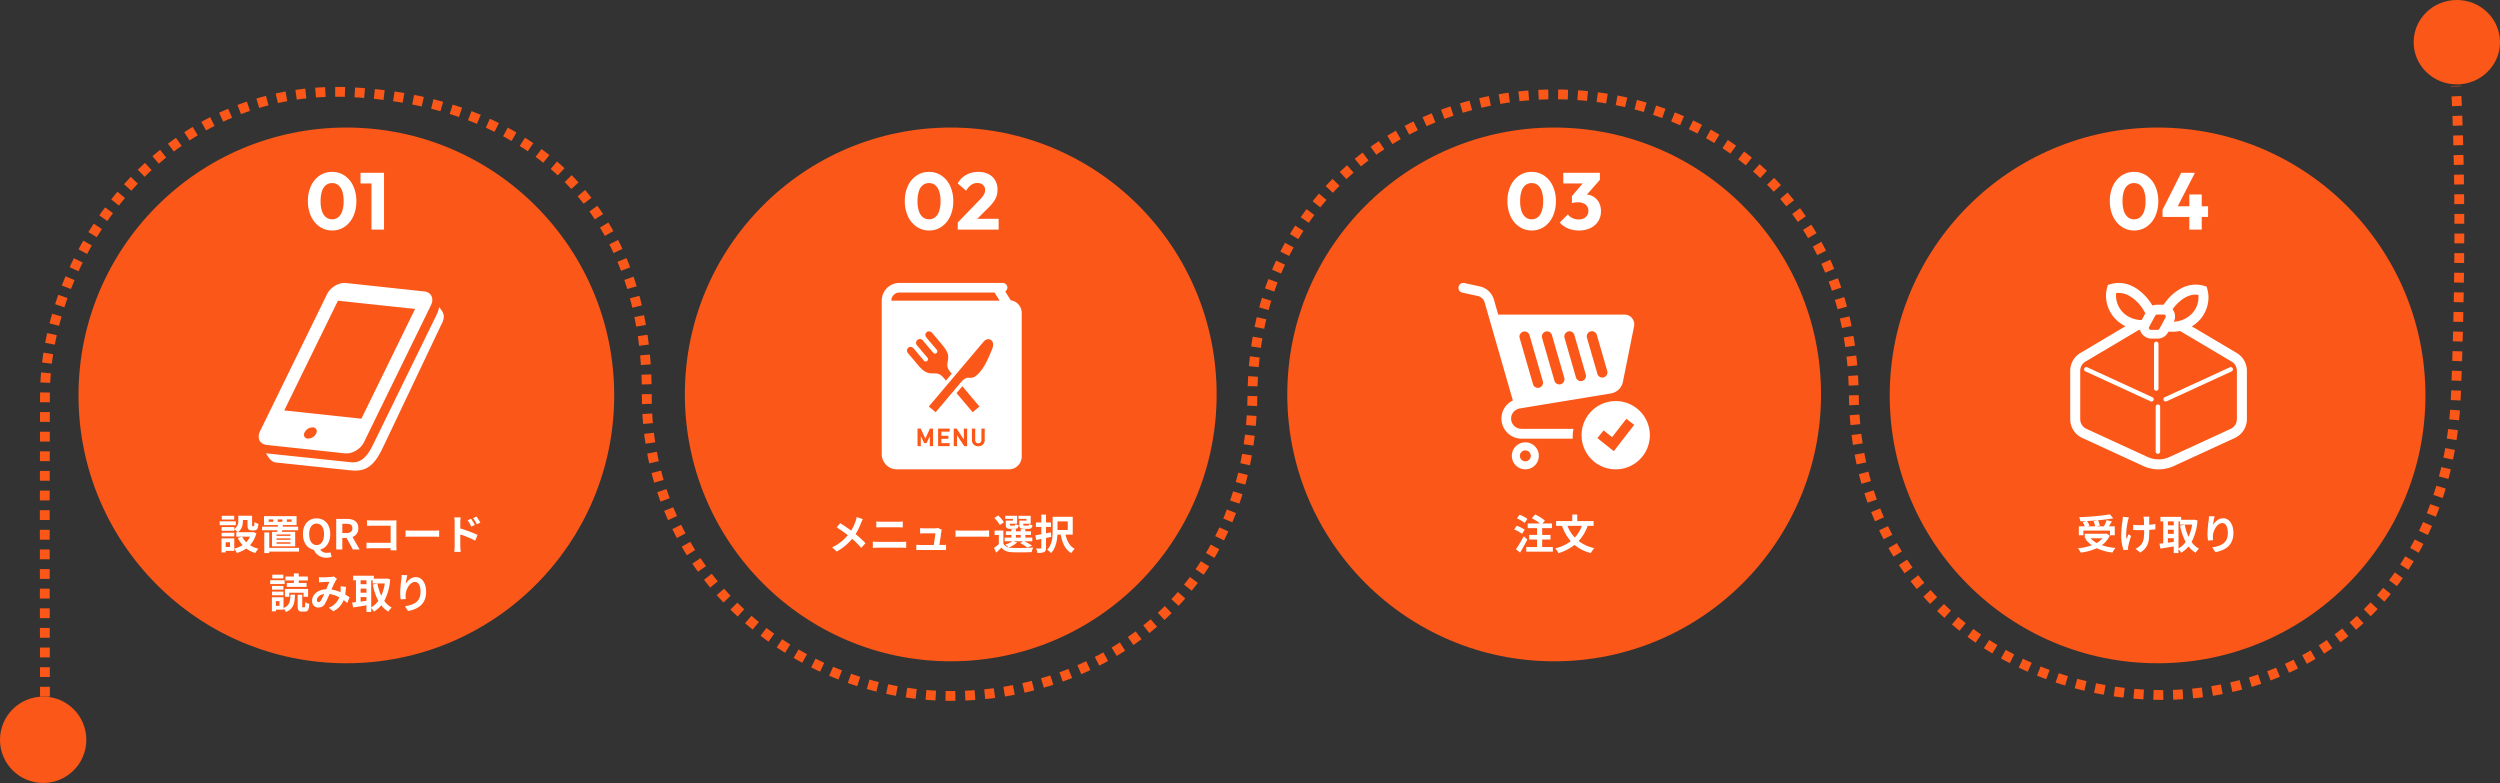 <svg xmlns="http://www.w3.org/2000/svg" width="1274" height="399" viewBox="0 0 1274 399"><rect x="0" y="0" width="1274" height="399" fill="#333333" stroke="none"/><g id="&#x30B0;&#x30EB;&#x30FC;&#x30D7;_14" data-name="&#x30B0;&#x30EB;&#x30FC;&#x30D7; 14" transform="translate(-63 -807)"><path id="&#x30D1;&#x30B9;_6" data-name="&#x30D1;&#x30B9; 6" d="M593.018,1149.21s-.254-80.887,0-153.832S654.622,836.295,749.3,841.2,900,903.641,899.7,995.377s76.568,153.49,154.914,153.49,152.678-53.593,153.733-153.49S1285.768,842.3,1362.381,842.3,1513.629,895.28,1514.8,995.377s80.521,153,157.232,153,145.674-54.7,149.612-153,0-157.348,0-157.348" transform="translate(-507.101 12.788)" fill="none" stroke="#fb5718" stroke-width="5" stroke-dasharray="5 5"></path><circle id="&#x6955;&#x5186;&#x5F62;_5" data-name="&#x6955;&#x5186;&#x5F62; 5" cx="22" cy="22" r="22" transform="translate(63 1162)" fill="#fb5718"></circle><ellipse id="&#x6955;&#x5186;&#x5F62;_6" data-name="&#x6955;&#x5186;&#x5F62; 6" cx="22" cy="21.5" rx="22" ry="21.5" transform="translate(1293 807)" fill="#fb5718"></ellipse><g id="&#x30B0;&#x30EB;&#x30FC;&#x30D7;_8" data-name="&#x30B0;&#x30EB;&#x30FC;&#x30D7; 8"><circle id="&#x6955;&#x5186;&#x5F62;_1" data-name="&#x6955;&#x5186;&#x5F62; 1" cx="136.5" cy="136.5" r="136.5" transform="translate(103 872)" fill="#fb5718"></circle><path id="&#x30D1;&#x30B9;_40" data-name="&#x30D1;&#x30B9; 40" d="M-59.64-17.136h-6.342v1.89h6.342Zm.8,2.814h-8.211v1.974h8.211Zm-.756,5.8h-6.468v1.869H-59.6Zm8.022,2A9.958,9.958,0,0,1-53.55-3.7a10.347,10.347,0,0,1-2.037-2.835ZM-61.782-1.239h-2.226V-3.654h2.226ZM-50-8.883l-.42.105h-7.392c2.184-1.491,2.6-3.885,2.6-5.859v-.357h2.352v2.541c0,2.079.483,2.73,2.163,2.73h1.218c1.407,0,1.953-.735,2.163-3.339a7.125,7.125,0,0,1-2.037-.882c-.021,1.827-.1,2.1-.378,2.1h-.525c-.231,0-.273-.063-.273-.651v-4.7h-7.035v2.5A4.719,4.719,0,0,1-59.6-10.4V-11.4h-6.468v1.911H-59.6v-.8a11.134,11.134,0,0,1,1.743,1.512h-.714v2.247h2.919l-2.142.693A14.6,14.6,0,0,0-55.377-2.2,13.767,13.767,0,0,1-59.619-.4V-5.628h-6.51V1.533h2.121V.714h4.389V-.357a10.573,10.573,0,0,1,1.3,2.163A16.962,16.962,0,0,0-53.508-.483a14.636,14.636,0,0,0,4.62,2.289A10.761,10.761,0,0,1-47.271-.357,14.339,14.339,0,0,1-51.6-2.163a14.17,14.17,0,0,0,3.234-6.111Zm12.516-6.447h2.373v1.239h-2.373Zm-2.268,1.239h-2.331V-15.33h2.331Zm6.93-1.239h2.436v1.239h-2.436ZM-31-6.909h-7.077v-.714H-31Zm0,1.995h-7.077v-.735H-31Zm0,2h-7.077v-.756H-31ZM-40.4-8.946V-1.6h11.823v-7.35h-6.762l.147-.819h8.127v-1.827h-7.875l.1-.819h6.972v-4.557H-44.478v4.557h7.14l-.063.819h-8.043v1.827h7.812q-.063.441-.126.819ZM-26.628-.8H-41.79V-8.652h-2.541v10.5h2.541V1.092h15.162Zm8.967-1.449c-2.31,0-3.78-2.1-3.78-5.586,0-3.339,1.47-5.334,3.78-5.334s3.78,1.995,3.78,5.334C-13.881-4.347-15.351-2.247-17.661-2.247Zm5.019,6.468a6.679,6.679,0,0,0,2.625-.462l-.567-2.289a5.488,5.488,0,0,1-1.7.252A3.981,3.981,0,0,1-15.813.063c3.087-.8,5.1-3.654,5.1-7.9,0-5.04-2.835-8-6.951-8s-6.951,2.94-6.951,8c0,4.431,2.2,7.371,5.523,8A6.787,6.787,0,0,0-12.642,4.221ZM-7.665,0h3.108V-5.88h2.163L.8,0H4.263L.63-6.363a4.449,4.449,0,0,0,2.961-4.473c0-3.57-2.583-4.725-5.838-4.725H-7.665Zm3.108-8.337v-4.746h2.016c1.995,0,3.108.567,3.108,2.247,0,1.659-1.113,2.5-3.108,2.5Zm12.6-6.573v2.919c.588-.042,1.722-.084,2.6-.084h9.429v8.694H10.395c-.945,0-1.89-.063-2.625-.126v3C8.463-.567,9.66-.63,10.479-.63h9.576c0,.4,0,.756-.021,1.092h3.045c-.042-.63-.084-1.743-.084-2.478V-12.894c0-.609.042-1.449.063-1.932-.357.021-1.239.042-1.848.042H10.626C9.912-14.784,8.82-14.826,8.043-14.91ZM27.678-9.723v3.3c.777-.063,2.184-.105,3.381-.105H42.336c.882,0,1.953.084,2.457.105v-3.3c-.546.042-1.47.126-2.457.126H31.059C29.967-9.6,28.434-9.66,27.678-9.723Zm33.39-5.9-1.764.735a17.99,17.99,0,0,1,1.848,3.255l1.827-.819C62.5-13.4,61.656-14.742,61.068-15.624Zm2.751-1.155-1.743.819a19.662,19.662,0,0,1,1.953,3.15l1.764-.861A27.812,27.812,0,0,0,63.819-16.779ZM52.689-1.7a22.74,22.74,0,0,1-.21,2.919h3.3c-.1-.861-.21-2.331-.21-2.919V-7.644a56.258,56.258,0,0,1,7.6,3.129l1.176-2.919a73.058,73.058,0,0,0-8.778-3.276v-3.066a22.838,22.838,0,0,1,.189-2.541H52.479a14.819,14.819,0,0,1,.21,2.541ZM-29.232,17.064h-3.633V19.08h10.1V17.064h-3.99V15.8h4.62V13.788h-4.62V12.213h-2.478v1.575h-4.326V15.8h4.326Zm-2.352,5H-24.3V24.12h2.31V20.109h-11.8V24.12h2.205Zm-3.024-9.2h-5.649v1.89h5.649Zm.672,2.814h-7.371v1.974h7.371Zm-.63,2.919h-5.817v1.911h5.817Zm-5.817,4.746h5.817V21.474h-5.817Zm3.8,5.4h-1.827V26.325h1.827Zm2.058-4.368h-5.922v7.161h2.037v-.84h3.885v-.63a7.208,7.208,0,0,1,1.239,1.827c3.885-1.617,4.452-4.452,4.62-8.841H-31c-.126,3.507-.42,5.544-3.528,6.762Zm9.891,5.124c-.315,0-.357-.063-.357-.672V23.07H-27.3v5.775c0,2.121.42,2.814,2.247,2.814h1.407c1.512,0,2.058-.8,2.268-3.906a6.56,6.56,0,0,1-2.058-.924c-.042,2.331-.126,2.667-.462,2.667ZM-16.506,14.1l.1,2.709c.546-.084,1.281-.147,1.7-.168.966-.063,2.772-.126,3.612-.168-.483.987-1.092,2.415-1.68,3.8-4.221.189-7.182,2.667-7.182,5.922a3.144,3.144,0,0,0,3.234,3.4,3.66,3.66,0,0,0,3.276-1.848,41.277,41.277,0,0,0,2.373-5.04,14.56,14.56,0,0,1,4.977,1.7,9.047,9.047,0,0,1-5.334,5.271L-9.2,31.512a10.5,10.5,0,0,0,5.334-5.691,21.9,21.9,0,0,1,1.806,1.47L-.84,24.372c-.609-.42-1.365-.9-2.247-1.407a34.1,34.1,0,0,0,.4-3.885l-2.751-.315a13.832,13.832,0,0,1,0,2.289c-.021.231-.042.462-.063.714a18.9,18.9,0,0,0-4.557-1.344,44.744,44.744,0,0,1,2.1-4.515,5.062,5.062,0,0,1,.714-.882l-1.68-1.3a4.511,4.511,0,0,1-1.428.294c-.987.084-3.213.189-4.41.189C-15.225,14.208-15.939,14.166-16.506,14.1Zm-.987,11.7c0-1.323,1.323-2.751,3.675-3.108a23.518,23.518,0,0,1-1.7,3.423c-.378.525-.672.735-1.092.735C-17.094,26.85-17.493,26.493-17.493,25.8ZM10.164,15.7H10.9v1.638h6.195a23.819,23.819,0,0,1-1.806,6.258,25.324,25.324,0,0,1-1.932-6.216l-2.394.483A29.754,29.754,0,0,0,13.8,26.178a11.385,11.385,0,0,1-3.633,3.339Zm-5.4,8.568H7.749v1.89c-1.008.126-2.016.273-2.982.4Zm0-4.326H7.749v2.1H4.767ZM7.749,15.7v1.995H4.767V15.7Zm10.458-.882-.42.063H11.508V13.389H.966V15.7H2.394V26.85c-.714.084-1.365.147-1.932.21l.483,2.5c1.932-.294,4.389-.672,6.8-1.092v3.36h2.415V29.853A9.988,9.988,0,0,1,11.55,31.68a14.386,14.386,0,0,0,3.738-3.213A13.248,13.248,0,0,0,18.9,31.68a9.065,9.065,0,0,1,1.722-2.058,11.551,11.551,0,0,1-3.8-3.4,27.873,27.873,0,0,0,3.024-11Zm10.374-1.68L25.7,13.011a18.6,18.6,0,0,1-.168,2.2,55.256,55.256,0,0,0-.588,6.72,23.753,23.753,0,0,0,.273,3.507l2.583-.168a10.98,10.98,0,0,1-.1-2.226c.1-2.772,2.268-6.489,4.746-6.489,1.764,0,2.856,1.806,2.856,5.04,0,5.082-3.3,6.615-7.959,7.329l1.6,2.436c5.565-1.008,9.2-3.843,9.2-9.786,0-4.62-2.268-7.476-5.187-7.476-2.373,0-4.2,1.764-5.208,3.4A34.241,34.241,0,0,1,28.581,13.137Z" transform="translate(242 1087)" fill="#fff"></path><path id="&#x30D1;&#x30B9;_39" data-name="&#x30D1;&#x30B9; 39" d="M-7.708.451a11.133,11.133,0,0,1-6.314-1.886A12.809,12.809,0,0,1-18.471-6.7a17.885,17.885,0,0,1-1.619-7.811,17.91,17.91,0,0,1,1.6-7.81A12.684,12.684,0,0,1-14.1-27.532,11.1,11.1,0,0,1-7.79-29.4a11.164,11.164,0,0,1,6.355,1.865A12.8,12.8,0,0,1,2.972-22.3a17.852,17.852,0,0,1,1.619,7.831A17.852,17.852,0,0,1,2.972-6.642,12.865,12.865,0,0,1-1.414-1.414,11,11,0,0,1-7.708.451Zm-.041-5.7A4.848,4.848,0,0,0-4.633-6.294,6.638,6.638,0,0,0-2.6-9.41a15.579,15.579,0,0,0,.718-5.063A15.539,15.539,0,0,0-2.6-19.557a6.638,6.638,0,0,0-2.029-3.1A4.909,4.909,0,0,0-7.79-23.7a4.934,4.934,0,0,0-3.1,1.025,6.307,6.307,0,0,0-2.03,3.075,15.962,15.962,0,0,0-.7,5.084,15.962,15.962,0,0,0,.7,5.084,6.573,6.573,0,0,0,2.03,3.116A4.87,4.87,0,0,0-7.749-5.248ZM12.3,0V-28.946h6.4V0ZM6.724-23.493v-5.453H18.286v5.453Z" transform="translate(240 924)" fill="#fff"></path><g id="&#x30B9;&#x30DE;&#x30DB;&#x30A2;&#x30A4;&#x30B3;&#x30F3;" transform="translate(191.419 951.188)"><path id="&#x30D1;&#x30B9;_7" data-name="&#x30D1;&#x30B9; 7" d="M113.892,70.695c.051-1.925-1.2-3.6-2.39-5.144-.165,1.932-1.862,5.126-2.669,6.776L78.376,134.6c-2.363,4.828-5.313,10.771-11.8,10.079-.248-.015-43.333-4.54-43.333-4.54,1.222,1.925,2.591,4.4,5.006,4.66l35.489,3.74c4.111.441,8.014,1.018,11.713-1.419,4.1-2.7,6.225-7.592,8.272-11.776L112.6,74.562a9.726,9.726,0,0,0,1.294-3.866C113.9,70.561,113.892,70.675,113.892,70.695Z" transform="translate(-16.136 -53.309)" fill="#fff"></path><path id="&#x30D1;&#x30B9;_8" data-name="&#x30D1;&#x30B9; 8" d="M47.41,86.844c3.587.384,7.921-2.154,9.621-5.631l9.9-20.229L91.195,11.358c1.706-3.486.162-6.649-3.423-7.035L47.887.038c-3.594-.384-7.918,2.148-9.622,5.634L4.1,75.527C2.4,79,3.929,82.173,7.525,82.559ZM32.694,76.774a4.725,4.725,0,0,1-4.345,2.54c-1.622-.174-2.306-1.6-1.536-3.174A4.7,4.7,0,0,1,31.141,73.6C32.76,73.776,33.462,75.2,32.694,76.774ZM43.8,9.043l39.3,4.222L55.742,69.19,16.437,64.968Z" transform="translate(0 0)" fill="#fff"></path></g></g><g id="&#x30B0;&#x30EB;&#x30FC;&#x30D7;_7" data-name="&#x30B0;&#x30EB;&#x30FC;&#x30D7; 7"><ellipse id="&#x6955;&#x5186;&#x5F62;_2" data-name="&#x6955;&#x5186;&#x5F62; 2" cx="135.5" cy="136" rx="135.5" ry="136" transform="translate(412 872)" fill="#fb5718"></ellipse><path id="&#x30D1;&#x30B9;_42" data-name="&#x30D1;&#x30B9; 42" d="M-45.3-15.435l-3.129-1.092a13.1,13.1,0,0,1-.5,1.932,21.776,21.776,0,0,1-2.331,5c-1.7-1.26-3.906-2.772-5.586-3.8l-1.785,2.142a57.737,57.737,0,0,1,5.67,3.99,23.109,23.109,0,0,1-7.98,6.195L-58.59,1.05a26.252,26.252,0,0,0,7.812-6.489A42.285,42.285,0,0,1-46.116-.8l2.163-2.394a54.988,54.988,0,0,0-5.04-4.641,31.715,31.715,0,0,0,2.814-5.712C-45.969-14.028-45.57-14.952-45.3-15.435Zm6.867,1.176v3.045c.714-.042,1.68-.084,2.478-.084h8.673c.735,0,1.722.063,2.331.084v-3.045c-.588.063-1.491.126-2.331.126h-8.694C-36.687-14.133-37.674-14.175-38.43-14.259ZM-40.194-3.99V-.777C-39.417-.84-38.388-.9-37.569-.9h12.054a22.812,22.812,0,0,1,2.31.126V-3.99a21.285,21.285,0,0,1-2.31.126H-37.569C-38.388-3.864-39.375-3.927-40.194-3.99Zm35.133-6.027L-7.1-11a4.754,4.754,0,0,1-1.554.231h-5.376c-.567,0-1.533-.063-2.079-.126v2.772c.609-.042,1.428-.1,2.1-.1h5.67c-.063,1.176-.525,4.158-.819,5.943h-6.8a20.174,20.174,0,0,1-2.079-.105V.336c.8-.042,1.323-.063,2.079-.063H-4.914c.567,0,1.6.042,2.016.063V-2.373c-.546.063-1.512.084-2.058.084H-6.3c.315-1.995.861-5.607,1.029-6.846A5.854,5.854,0,0,1-5.061-10.017Zm6.993.294v3.3c.777-.063,2.184-.105,3.381-.105H16.59c.882,0,1.953.084,2.457.105v-3.3c-.546.042-1.47.126-2.457.126H5.313C4.221-9.6,2.688-9.66,1.932-9.723ZM38.115-14.7H34.44v2.037c0,1.68.483,2.163,2.373,2.163H39.06c1.323,0,1.869-.4,2.079-1.848a5.355,5.355,0,0,1-1.743-.63c-.084.714-.168.84-.588.84h-1.7c-.525,0-.63-.084-.63-.546v-.42h3.759v-4.053H34.041v1.575h4.074Zm-6.888,0H27.552v2.037c0,1.68.525,2.163,2.373,2.163h2.2c1.26,0,1.827-.4,2.037-1.827a4.9,4.9,0,0,1-1.722-.63c-.084.693-.168.819-.588.819H30.24c-.546,0-.63-.084-.63-.525V-13.1h3.717v-4.053H27.258v1.575h3.969Zm-4.62.861a15.02,15.02,0,0,0-2.94-3.465l-1.974,1.26a14.774,14.774,0,0,1,2.793,3.591Zm6.111,6.426h2.436v1.386H32.718Zm-1.2,3.234h4.893l-1.6.9A20.944,20.944,0,0,1,38.472-.987l2.541-.924A31.441,31.441,0,0,0,36.96-4.179h4.1V-6.027H37.527V-7.413H40.4V-9.24H37.527v-1.113H35.154V-9.24H32.718v-1.113h-2.31V-9.24H27.594v1.827h2.814v1.386H26.985v1.848h3.99A12.973,12.973,0,0,1,27.258-2.5a14.878,14.878,0,0,1,1.764,1.47,4.039,4.039,0,0,1-2.709-1.89v-6.72H21.84V-7.35H24v4.641A31.306,31.306,0,0,1,21.525-.756L22.7,1.617C23.709.714,24.528-.1,25.326-.945c1.26,1.638,2.982,2.247,5.5,2.352,2.625.126,7.266.084,9.933-.063A10.415,10.415,0,0,1,41.5-.987,102.117,102.117,0,0,1,30.828-.8a8.587,8.587,0,0,1-1.722-.21,15.287,15.287,0,0,0,4.242-2.541ZM50.547-8.715l-2.5.5v-3.255h2.541v-2.289H48.048v-4.011H45.654v4.011H42.9v2.289h2.751v3.717c-1.155.231-2.2.42-3.087.546l.546,2.394c.777-.168,1.638-.336,2.541-.525v4.41c0,.336-.1.441-.42.462-.294,0-1.3,0-2.247-.042a8.9,8.9,0,0,1,.693,2.289,7.87,7.87,0,0,0,3.4-.441c.714-.378.966-.987.966-2.247V-5.838c.9-.189,1.827-.4,2.709-.588Zm8.589-5.565v4.368H53.907V-14.28Zm2.52,6.7v-9.051H51.429v7.119c0,3.066-.21,6.993-2.772,9.639a10.715,10.715,0,0,1,1.953,1.7C52.983-.588,53.7-4.389,53.865-7.581h1.659c.84,4.368,2.331,7.728,5.439,9.45A9.087,9.087,0,0,1,62.685-.315C60.123-1.575,58.716-4.326,58-7.581Z" transform="translate(548 1087)" fill="#fff"></path><path id="&#x30D1;&#x30B9;_41" data-name="&#x30D1;&#x30B9; 41" d="M-11.521.451a11.133,11.133,0,0,1-6.314-1.886A12.809,12.809,0,0,1-22.284-6.7,17.885,17.885,0,0,1-23.9-14.514a17.91,17.91,0,0,1,1.6-7.81,12.684,12.684,0,0,1,4.387-5.207A11.1,11.1,0,0,1-11.6-29.4a11.164,11.164,0,0,1,6.355,1.865A12.8,12.8,0,0,1-.84-22.3,17.852,17.852,0,0,1,.779-14.473,17.852,17.852,0,0,1-.84-6.642,12.865,12.865,0,0,1-5.227-1.414,11,11,0,0,1-11.521.451Zm-.041-5.7A4.848,4.848,0,0,0-8.446-6.294,6.638,6.638,0,0,0-6.417-9.41,15.579,15.579,0,0,0-5.7-14.473a15.539,15.539,0,0,0-.718-5.084,6.638,6.638,0,0,0-2.029-3.1A4.909,4.909,0,0,0-11.6-23.7a4.934,4.934,0,0,0-3.1,1.025,6.307,6.307,0,0,0-2.03,3.075,15.962,15.962,0,0,0-.7,5.084,15.962,15.962,0,0,0,.7,5.084A6.573,6.573,0,0,0-14.7-6.314,4.87,4.87,0,0,0-11.562-5.248ZM3.075-3.608l11.111-11.48a15.409,15.409,0,0,0,1.64-1.886,7.257,7.257,0,0,0,.9-1.619,4.314,4.314,0,0,0,.287-1.538,3.353,3.353,0,0,0-1.086-2.644,4.135,4.135,0,0,0-2.85-.964,5.426,5.426,0,0,0-3.1.922A9.492,9.492,0,0,0,7.339-19.8L3.034-23.534a11.647,11.647,0,0,1,4.387-4.387A12.4,12.4,0,0,1,13.53-29.4a11.381,11.381,0,0,1,5.186,1.107,8.088,8.088,0,0,1,3.4,3.157,9.265,9.265,0,0,1,1.21,4.8,10.691,10.691,0,0,1-.451,3.177,10.162,10.162,0,0,1-1.455,2.87,24.853,24.853,0,0,1-2.686,3.1L11.029-3.526ZM3.075,0V-3.608L8.528-5.494H23.9V0Z" transform="translate(548 924)" fill="#fff"></path><g id="&#x98DF;&#x4E8B;&#x30E1;&#x30CB;&#x30E5;&#x30FC;&#x306E;&#x7121;&#x6599;&#x30A2;&#x30A4;&#x30B3;&#x30F3;3" transform="translate(448.549 951.187)"><path id="&#x30D1;&#x30B9;_9" data-name="&#x30D1;&#x30B9; 9" d="M129.526,8.85l-2.808-4.5A2.358,2.358,0,0,0,125.455,0H72.75a8.995,8.995,0,0,0-8.964,8.921V87.227A7.775,7.775,0,0,0,71.56,95h57.007a6.547,6.547,0,0,0,6.549-6.545V15.3A6.535,6.535,0,0,0,129.526,8.85ZM80.105,33.462l5.195,6.15a1.09,1.09,0,0,0,1.526.211l.213-.178a1.094,1.094,0,0,0,.049-1.543l-5.223-6.185a1.947,1.947,0,1,1,2.964-2.5L90.052,35.6a1.093,1.093,0,0,0,1.529.209l.211-.178a1.093,1.093,0,0,0,.049-1.542l-5.195-6.151c-1.885-2.232,1.05-4.58,2.891-2.4l4.906,5.809c3.4,4,3.416,5.774,3.044,8.23-.3,1.978-.8,3.385,1.316,5.886l.671.793-2.961,3.506-1.167-1.379c-2.111-2.5-3.58-2.248-5.582-2.283-2.483-.044-4.227-.359-7.6-4.382l-4.906-5.809C75.415,33.729,78.22,31.228,80.105,33.462Zm9.851,49.705H88.279V78.1l-1.664,3.52h-1.2L83.7,78.076v5.091H82.029V74.23h1.607L86.014,79.3l2.332-5.067h1.609v8.937Zm8.4-7.394H94.186V77.9h3.559v1.531H94.186v2.2h4.173v1.543H92.512V74.23h5.847Zm8.943,7.394h-1.479l-3.666-5.582v5.582h-1.674V74.23h1.479l3.666,5.57V74.23H107.3Zm-5.4-27.023,2.961-3.507,8.723,10.331-3.455,2.921Zm14.362,23.949a3.266,3.266,0,0,1-.25,1.283,2.922,2.922,0,0,1-.694,1,3.244,3.244,0,0,1-1.043.64,3.725,3.725,0,0,1-2.563,0,3.153,3.153,0,0,1-1.035-.641,2.9,2.9,0,0,1-.686-.995,3.22,3.22,0,0,1-.25-1.283V74.23h1.674v5.8a1.689,1.689,0,0,0,.426,1.227,1.52,1.52,0,0,0,1.152.435,1.546,1.546,0,0,0,1.159-.437,1.652,1.652,0,0,0,.432-1.226v-5.8h1.677v5.863Zm3.8-46.433c-1.191,2.9-3.331,8.228-5.722,11.064-5.564,6.978-5.639.656-10.225,5.926L91.245,65.888l-3.439-2.907-.057.034.039-.047c.543-.642,8.2-9.705,14.783-17.506,6.515-7.715,11.954-14.158,13.1-15.513C118.022,27.163,121.921,29.141,120.062,33.659ZM68.687,9.027V8.921A4.055,4.055,0,0,1,69.9,6.086,3.991,3.991,0,0,1,72.75,4.9h48.534l2.576,4.127Z" transform="translate(0 0)" fill="#fff"></path></g></g><g id="&#x30B0;&#x30EB;&#x30FC;&#x30D7;_6" data-name="&#x30B0;&#x30EB;&#x30FC;&#x30D7; 6"><circle id="&#x6955;&#x5186;&#x5F62;_3" data-name="&#x6955;&#x5186;&#x5F62; 3" cx="136" cy="136" r="136" transform="translate(719 872)" fill="#fb5718"></circle><path id="&#x30D1;&#x30B9;_43" data-name="&#x30D1;&#x30B9; 43" d="M-13.608-15.561A16.4,16.4,0,0,0-17.619-17.7l-1.365,1.869a15.856,15.856,0,0,1,3.906,2.31Zm-1.386,5.5a16.9,16.9,0,0,0-4.1-1.995l-1.281,1.89a16.144,16.144,0,0,1,3.99,2.2Zm-.525,3.339A55.938,55.938,0,0,1-19.488-.1l2.121,1.68c1.26-2.037,2.583-4.431,3.7-6.615Zm9.408,5.5V-5.061h4.242V-7.413H-6.111v-3.444h5v-2.394h-4.83L-4.725-14.7A21.046,21.046,0,0,0-9.7-17.829L-11.361-15.9a22.468,22.468,0,0,1,4.095,2.646h-6.216v2.394h4.767v3.444h-4.011v2.352h4.011v3.843h-5.5V1.134H-.672V-1.218ZM14.133-12.033a18.224,18.224,0,0,1-3.612,5.985,18.541,18.541,0,0,1-3.759-5.985Zm5.964,0v-2.436H11.76v-3.318H9.219v3.318H.987v2.436h3A24.849,24.849,0,0,0,8.463-4.179,22.085,22.085,0,0,1,.609-.546,14.116,14.116,0,0,1,2.184,1.89a24.937,24.937,0,0,0,8.19-4.2A20.383,20.383,0,0,0,18.69,1.827a12.67,12.67,0,0,1,1.785-2.5,20.193,20.193,0,0,1-8-3.612,22.735,22.735,0,0,0,4.6-7.749Z" transform="translate(855 1087)" fill="#fff"></path><path id="&#x30D1;&#x30B9;_44" data-name="&#x30D1;&#x30B9; 44" d="M-11.418.451a11.133,11.133,0,0,1-6.314-1.886A12.809,12.809,0,0,1-22.181-6.7,17.885,17.885,0,0,1-23.8-14.514a17.91,17.91,0,0,1,1.6-7.81,12.684,12.684,0,0,1,4.387-5.207A11.1,11.1,0,0,1-11.5-29.4a11.164,11.164,0,0,1,6.355,1.865A12.8,12.8,0,0,1-.738-22.3,17.852,17.852,0,0,1,.882-14.473,17.852,17.852,0,0,1-.738-6.642,12.865,12.865,0,0,1-5.125-1.414,11,11,0,0,1-11.418.451Zm-.041-5.7A4.848,4.848,0,0,0-8.343-6.294,6.638,6.638,0,0,0-6.314-9.41,15.579,15.579,0,0,0-5.6-14.473a15.539,15.539,0,0,0-.718-5.084,6.638,6.638,0,0,0-2.029-3.1A4.909,4.909,0,0,0-11.5-23.7a4.934,4.934,0,0,0-3.1,1.025,6.307,6.307,0,0,0-2.03,3.075,15.962,15.962,0,0,0-.7,5.084,15.962,15.962,0,0,0,.7,5.084A6.573,6.573,0,0,0-14.6-6.314,4.87,4.87,0,0,0-11.459-5.248ZM12.566.451A14.106,14.106,0,0,1,7.073-.595,11.332,11.332,0,0,1,2.85-3.608L6.991-7.749A5.581,5.581,0,0,0,9.266-5.884a7.257,7.257,0,0,0,3.177.718A5.993,5.993,0,0,0,15.068-5.7,4.188,4.188,0,0,0,16.81-7.216a4.213,4.213,0,0,0,.635-2.337,4.112,4.112,0,0,0-.635-2.317,4.136,4.136,0,0,0-1.845-1.5,7.134,7.134,0,0,0-2.891-.533,13.385,13.385,0,0,0-1.619.1,6.657,6.657,0,0,0-1.415.307l2.829-3.567q1.148-.328,2.194-.554a9.271,9.271,0,0,1,1.948-.226,7.648,7.648,0,0,1,3.977,1.046A7.594,7.594,0,0,1,22.8-13.838a9.285,9.285,0,0,1,1.046,4.531,9.237,9.237,0,0,1-1.415,5.084A9.488,9.488,0,0,1,18.491-.779,13.372,13.372,0,0,1,12.566.451ZM9.041-13.489v-3.567l7.052-8.282,7.216-.041L15.97-17.015Zm-4.387-10v-5.453H23.309v3.567l-5.043,1.886Z" transform="translate(855 924)" fill="#fff"></path><g id="&#x30B7;&#x30E7;&#x30C3;&#x30D2;&#x309A;&#x30F3;&#x30AF;&#x3099;&#x30AB;&#x30FC;&#x30C8;&#x306E;&#x30A2;&#x30A4;&#x30B3;&#x30F3;21" transform="translate(806.235 944.548)"><path id="&#x30D1;&#x30B9;_10" data-name="&#x30D1;&#x30B9; 10" d="M153.684,434.949a6.884,6.884,0,1,0,2.495,3.03A6.864,6.864,0,0,0,153.684,434.949Zm-1.293,6.793a2.8,2.8,0,0,1-1.01,1.224,2.77,2.77,0,0,1-2.631.255,2.778,2.778,0,0,1,1.081-5.338,2.747,2.747,0,0,1,1.079.218,2.786,2.786,0,0,1,1.224,1.009,2.79,2.79,0,0,1,.256,2.632Z" transform="translate(-115.759 -345.914)" fill="#fff"></path><path id="&#x30D1;&#x30B9;_11" data-name="&#x30D1;&#x30B9; 11" d="M32.111,80.988a5.222,5.222,0,0,1-2.058-.419,5.2,5.2,0,0,1-2.1-8.049,5.113,5.113,0,0,1,1.357-1.181,6.265,6.265,0,0,1,1.917-.745l46.5-7.656a7.449,7.449,0,0,0,6.069-5.9L89.485,28.75v0a5.058,5.058,0,0,0-1.017-4.155,4.916,4.916,0,0,0-3.823-1.832H20.26l-2.194-7.624v0A9.675,9.675,0,0,0,10.858,8.4L2.986,6.7A2.469,2.469,0,0,0,.056,8.614a2.5,2.5,0,0,0,1.9,2.964l7.869,1.707a4.709,4.709,0,0,1,3.513,3.283L27.72,66.55a10.119,10.119,0,0,0-4.567,4.279,10.486,10.486,0,0,0-1.261,4.806h-.008V75.9h.006a10.351,10.351,0,0,0,4.5,8.318,10.1,10.1,0,0,0,5.719,1.769H58.234c-.008-.247-.036-.487-.036-.735a22.471,22.471,0,0,1,.414-4.259h-26.5Zm35.157-49.65a2.608,2.608,0,0,1,3.24,1.8l5.3,18.342a2.651,2.651,0,0,1-1.778,3.279,2.608,2.608,0,0,1-3.24-1.8l-5.3-18.342A2.649,2.649,0,0,1,67.268,31.338Zm-11.431.048a2.606,2.606,0,0,1,3.24,1.8l5.8,20.1a2.648,2.648,0,0,1-1.775,3.28,2.611,2.611,0,0,1-3.242-1.8l-5.8-20.1A2.647,2.647,0,0,1,55.837,31.386ZM44.4,31.427a2.609,2.609,0,0,1,3.24,1.8l6.279,21.749a2.647,2.647,0,0,1-1.775,3.279,2.61,2.61,0,0,1-3.242-1.8l-6.279-21.75A2.65,2.65,0,0,1,44.4,31.427Zm-11.432.046a2.609,2.609,0,0,1,3.242,1.8l6.769,23.447A2.647,2.647,0,0,1,41.207,60a2.61,2.61,0,0,1-3.242-1.8l-6.77-23.45A2.649,2.649,0,0,1,32.972,31.473Z" transform="translate(0 0)" fill="#fff"></path><path id="&#x30D1;&#x30B9;_12" data-name="&#x30D1;&#x30B9; 12" d="M348.61,324.561a17.4,17.4,0,1,0,17.4,17.4A17.4,17.4,0,0,0,348.61,324.561Zm-.987,25.533-8.32-6.656,3.157-3.947,4.317,3.455,7.274-9.351,3.991,3.1Z" transform="translate(-268.483 -257.728)" fill="#fff"></path></g></g><g id="&#x30B0;&#x30EB;&#x30FC;&#x30D7;_5" data-name="&#x30B0;&#x30EB;&#x30FC;&#x30D7; 5"><circle id="&#x6955;&#x5186;&#x5F62;_4" data-name="&#x6955;&#x5186;&#x5F62; 4" cx="136.5" cy="136.5" r="136.5" transform="translate(1026 872)" fill="#fb5718"></circle><path id="&#x30D1;&#x30B9;_46" data-name="&#x30D1;&#x30B9; 46" d="M-33.1-14.385a12.615,12.615,0,0,1,.8,2.6h-4.011l1.092-.315a11.927,11.927,0,0,0-1.176-2.394c1.785-.084,3.612-.21,5.376-.378ZM-38.3-9.618h13.545v2.394h2.436v-4.557h-2.982c.483-.777,1.029-1.638,1.512-2.52l-2.667-.63a23.82,23.82,0,0,1-1.365,3.15h-3.654l1.554-.378a11,11,0,0,0-.945-2.709c2.793-.252,5.5-.588,7.77-1.008l-1.68-2.016a117.557,117.557,0,0,1-15.666,1.428,7.9,7.9,0,0,1,.567,2.121c1.008-.021,2.079-.063,3.129-.126l-1.869.525a13.091,13.091,0,0,1,.987,2.163h-3v4.557H-38.3Zm9.681,3.906a10.4,10.4,0,0,1-2.856,2.436,12.22,12.22,0,0,1-3.192-2.436Zm2.079-2.394-.462.1h-10.6v2.289h.987l-.693.294A14.129,14.129,0,0,0-34-2.121a29.325,29.325,0,0,1-7.14,1.533,8.6,8.6,0,0,1,1.47,2.2A27.526,27.526,0,0,0-31.5-.63a25.334,25.334,0,0,0,8.022,2.205A12.074,12.074,0,0,1-21.945-.756,28.628,28.628,0,0,1-28.9-2.184a12.338,12.338,0,0,0,4.032-4.893Zm21.882-8.589H-7.707a10,10,0,0,1,.231,1.449c.042.567.063,1.659.084,2.835-.8.021-1.617.042-2.373.042a22.086,22.086,0,0,1-3.171-.231v2.667c1.029.042,2.331.1,3.234.1.777,0,1.554-.021,2.352-.042v.756c0,3.549-.336,5.418-1.953,7.1a8.148,8.148,0,0,1-2.436,1.68l2.415,1.911c4.2-2.667,4.578-5.712,4.578-10.668v-.882c1.176-.063,2.268-.147,3.108-.252l.021-2.73a27.625,27.625,0,0,1-3.15.378v-2.688C-4.746-15.729-4.725-16.233-4.662-16.695Zm-10.437.357-3.108-.315a14.237,14.237,0,0,1-.147,1.827,58.971,58.971,0,0,0-.672,8.379,22.84,22.84,0,0,0,1.2,6.8L-15.5.126c-.021-.294-.042-.651-.042-.861a4.732,4.732,0,0,1,.126-1.029,51.83,51.83,0,0,1,1.428-5.124l-1.3-.84c-.357.777-.735,1.785-1.008,2.436-.567-2.6.168-7.014.693-9.345A16.739,16.739,0,0,1-15.1-16.338ZM10.164-14.3H10.9v1.638h6.195a23.819,23.819,0,0,1-1.806,6.258,25.324,25.324,0,0,1-1.932-6.216l-2.394.483A29.754,29.754,0,0,0,13.8-3.822,11.385,11.385,0,0,1,10.164-.483Zm-5.4,8.568H7.749v1.89c-1.008.126-2.016.273-2.982.4Zm0-4.326H7.749v2.1H4.767ZM7.749-14.3v1.995H4.767V-14.3Zm10.458-.882-.42.063H11.508v-1.491H.966v2.31H2.394V-3.15C1.68-3.066,1.029-3,.462-2.94l.483,2.5c1.932-.294,4.389-.672,6.8-1.092v3.36h2.415V-.147A9.988,9.988,0,0,1,11.55,1.68a14.386,14.386,0,0,0,3.738-3.213A13.248,13.248,0,0,0,18.9,1.68,9.065,9.065,0,0,1,20.622-.378a11.551,11.551,0,0,1-3.8-3.4,27.873,27.873,0,0,0,3.024-11Zm10.374-1.68L25.7-16.989a18.6,18.6,0,0,1-.168,2.2,55.256,55.256,0,0,0-.588,6.72,23.753,23.753,0,0,0,.273,3.507L27.8-4.725a10.98,10.98,0,0,1-.1-2.226c.1-2.772,2.268-6.489,4.746-6.489,1.764,0,2.856,1.806,2.856,5.04,0,5.082-3.3,6.615-7.959,7.329l1.6,2.436c5.565-1.008,9.2-3.843,9.2-9.786,0-4.62-2.268-7.476-5.187-7.476-2.373,0-4.2,1.764-5.208,3.4A34.241,34.241,0,0,1,28.581-16.863Z" transform="translate(1163 1087)" fill="#fff"></path><path id="&#x30D1;&#x30B9;_45" data-name="&#x30D1;&#x30B9; 45" d="M-12.444.451a11.133,11.133,0,0,1-6.314-1.886A12.809,12.809,0,0,1-23.206-6.7a17.885,17.885,0,0,1-1.619-7.811,17.91,17.91,0,0,1,1.6-7.81,12.684,12.684,0,0,1,4.387-5.207A11.1,11.1,0,0,1-12.526-29.4a11.164,11.164,0,0,1,6.355,1.865A12.8,12.8,0,0,1-1.763-22.3,17.852,17.852,0,0,1-.144-14.473,17.852,17.852,0,0,1-1.763-6.642,12.865,12.865,0,0,1-6.15-1.414,11,11,0,0,1-12.444.451Zm-.041-5.7A4.848,4.848,0,0,0-9.368-6.294,6.638,6.638,0,0,0-7.339-9.41a15.579,15.579,0,0,0,.718-5.063,15.539,15.539,0,0,0-.718-5.084,6.638,6.638,0,0,0-2.029-3.1A4.909,4.909,0,0,0-12.526-23.7a4.934,4.934,0,0,0-3.1,1.025,6.307,6.307,0,0,0-2.03,3.075,15.962,15.962,0,0,0-.7,5.084,15.962,15.962,0,0,0,.7,5.084,6.573,6.573,0,0,0,2.03,3.116A4.87,4.87,0,0,0-12.485-5.248Zm14.514-4.8,9.512-18.9h7.011l-9.717,18.9Zm0,3.608v-3.608L4.161-11.89H25.236v5.453ZM15.682,0V-17.917H22V0Z" transform="translate(1163 924)" fill="#fff"></path><g id="&#x98A8;&#x5442;&#x6577;&#x30A2;&#x30A4;&#x30B3;&#x30F3;" transform="translate(1104.599 951.187)"><path id="&#x30D1;&#x30B9;_1" data-name="&#x30D1;&#x30B9; 1" d="M97.856,35.473v-.006L75.369,22.126A17.3,17.3,0,0,0,83.841,7.458a16.216,16.216,0,0,0-.566-4.229L82.9,1.854l-1.371-.4a14.748,14.748,0,0,0-4.2-.6,15.917,15.917,0,0,0-7.439,1.913,24.866,24.866,0,0,0-7.854,6.842c-.385.5-.739.995-1.063,1.488h-.006a1.449,1.449,0,0,0-.159-.006H57.622a5.966,5.966,0,0,0-2.306.459c-.412-.7-.888-1.428-1.421-2.163A26.6,26.6,0,0,0,47.543,3.1,18.87,18.87,0,0,0,43.2.878,15.221,15.221,0,0,0,38.131,0a14.75,14.75,0,0,0-4.2.6L32.561,1,32.187,2.38a15.875,15.875,0,0,0-.566,4.229,17.025,17.025,0,0,0,5.2,12.13,17.855,17.855,0,0,0,4.713,3.324L18.947,35.468l0,.006a10.551,10.551,0,0,0-5.565,9.3V69.388A10.583,10.583,0,0,0,19.541,79L50.629,93.3a18.568,18.568,0,0,0,15.545,0L97.262,79a10.573,10.573,0,0,0,6.156-9.61V44.776A10.544,10.544,0,0,0,97.856,35.473ZM65.688,13.229a21.572,21.572,0,0,1,5.1-5.069,13.733,13.733,0,0,1,3.152-1.624,10.232,10.232,0,0,1,3.383-.589,9.758,9.758,0,0,1,1.327.091,10.747,10.747,0,0,1,.094,1.421,11.994,11.994,0,0,1-3.677,8.494,13.167,13.167,0,0,1-4.243,2.775c-.236.1-.478.187-.728.272a14.391,14.391,0,0,1-3.924.753,5.9,5.9,0,0,0,.629-2.667v-.047a5.98,5.98,0,0,0-.846-3.023,5.589,5.589,0,0,0-.407-.6C65.6,13.358,65.641,13.292,65.688,13.229Zm-12.1,9.2,1.153-2.124,1.988-3.675a1.006,1.006,0,0,1,.747-.511.828.828,0,0,1,.129-.007h3.5a1,1,0,0,1,.855.485,1.016,1.016,0,0,1,.136.507.778.778,0,0,1-.051.3.7.7,0,0,1-.066.175l-1.068,1.968-2.073,3.832a1,1,0,0,1-.877.524h-3.5a1,1,0,0,1-.852-.487,1.021,1.021,0,0,1-.019-.984ZM36.716,6.609a10.708,10.708,0,0,1,.091-1.421A9.489,9.489,0,0,1,38.131,5.1,10.83,10.83,0,0,1,43.2,6.428a19.747,19.747,0,0,1,6.183,5.432,22.474,22.474,0,0,1,1.943,2.983c.124.228.231.448.333.657l-.445.829L49.807,18.92a14.509,14.509,0,0,1-2.531-.26,14.4,14.4,0,0,1-2.649-.782A12.386,12.386,0,0,1,36.716,6.609Zm61.6,62.778a5.476,5.476,0,0,1-3.188,4.977l-31.088,14.3a13.508,13.508,0,0,1-11.286,0L21.67,74.364a5.48,5.48,0,0,1-3.19-4.977V44.776a5.483,5.483,0,0,1,2.946-4.858l.063-.028L48.353,23.949c.209.017.426.033.638.045a6.017,6.017,0,0,0,5.771,4.366h3.185a6,6,0,0,0,5.276-3.144l.228-.419c.61.056,1.215.08,1.817.08a20.286,20.286,0,0,0,4.073-.4L95.32,39.89l.06.028a5.483,5.483,0,0,1,2.94,4.858V69.388Z" fill="#fff"></path><path id="&#x30D1;&#x30B9;_2" data-name="&#x30D1;&#x30B9; 2" d="M86.067,246.8,52.86,231.527a1.141,1.141,0,1,0-.952,2.073l33.207,15.275a1.14,1.14,0,1,0,.952-2.072Z" transform="translate(-30.787 -188.546)" fill="#fff"></path><path id="&#x30D1;&#x30B9;_3" data-name="&#x30D1;&#x30B9; 3" d="M304.622,231.527,271.412,246.8a1.141,1.141,0,0,0,.954,2.072L305.573,233.6a1.141,1.141,0,0,0-.952-2.073Z" transform="translate(-209.889 -188.546)" fill="#fff"></path><path id="&#x30D1;&#x30B9;_4" data-name="&#x30D1;&#x30B9; 4" d="M249.283,334.913a1.141,1.141,0,0,0-1.14,1.14v22.9a1.14,1.14,0,0,0,2.279,0v-22.9A1.139,1.139,0,0,0,249.283,334.913Z" transform="translate(-191.207 -272.987)" fill="#fff"></path><path id="&#x30D1;&#x30B9;_5" data-name="&#x30D1;&#x30B9; 5" d="M245.845,185.4V162.6a1.14,1.14,0,0,0-2.279,0v22.8a1.14,1.14,0,0,0,2.279,0Z" transform="translate(-187.479 -131.574)" fill="#fff"></path></g></g></g></svg>